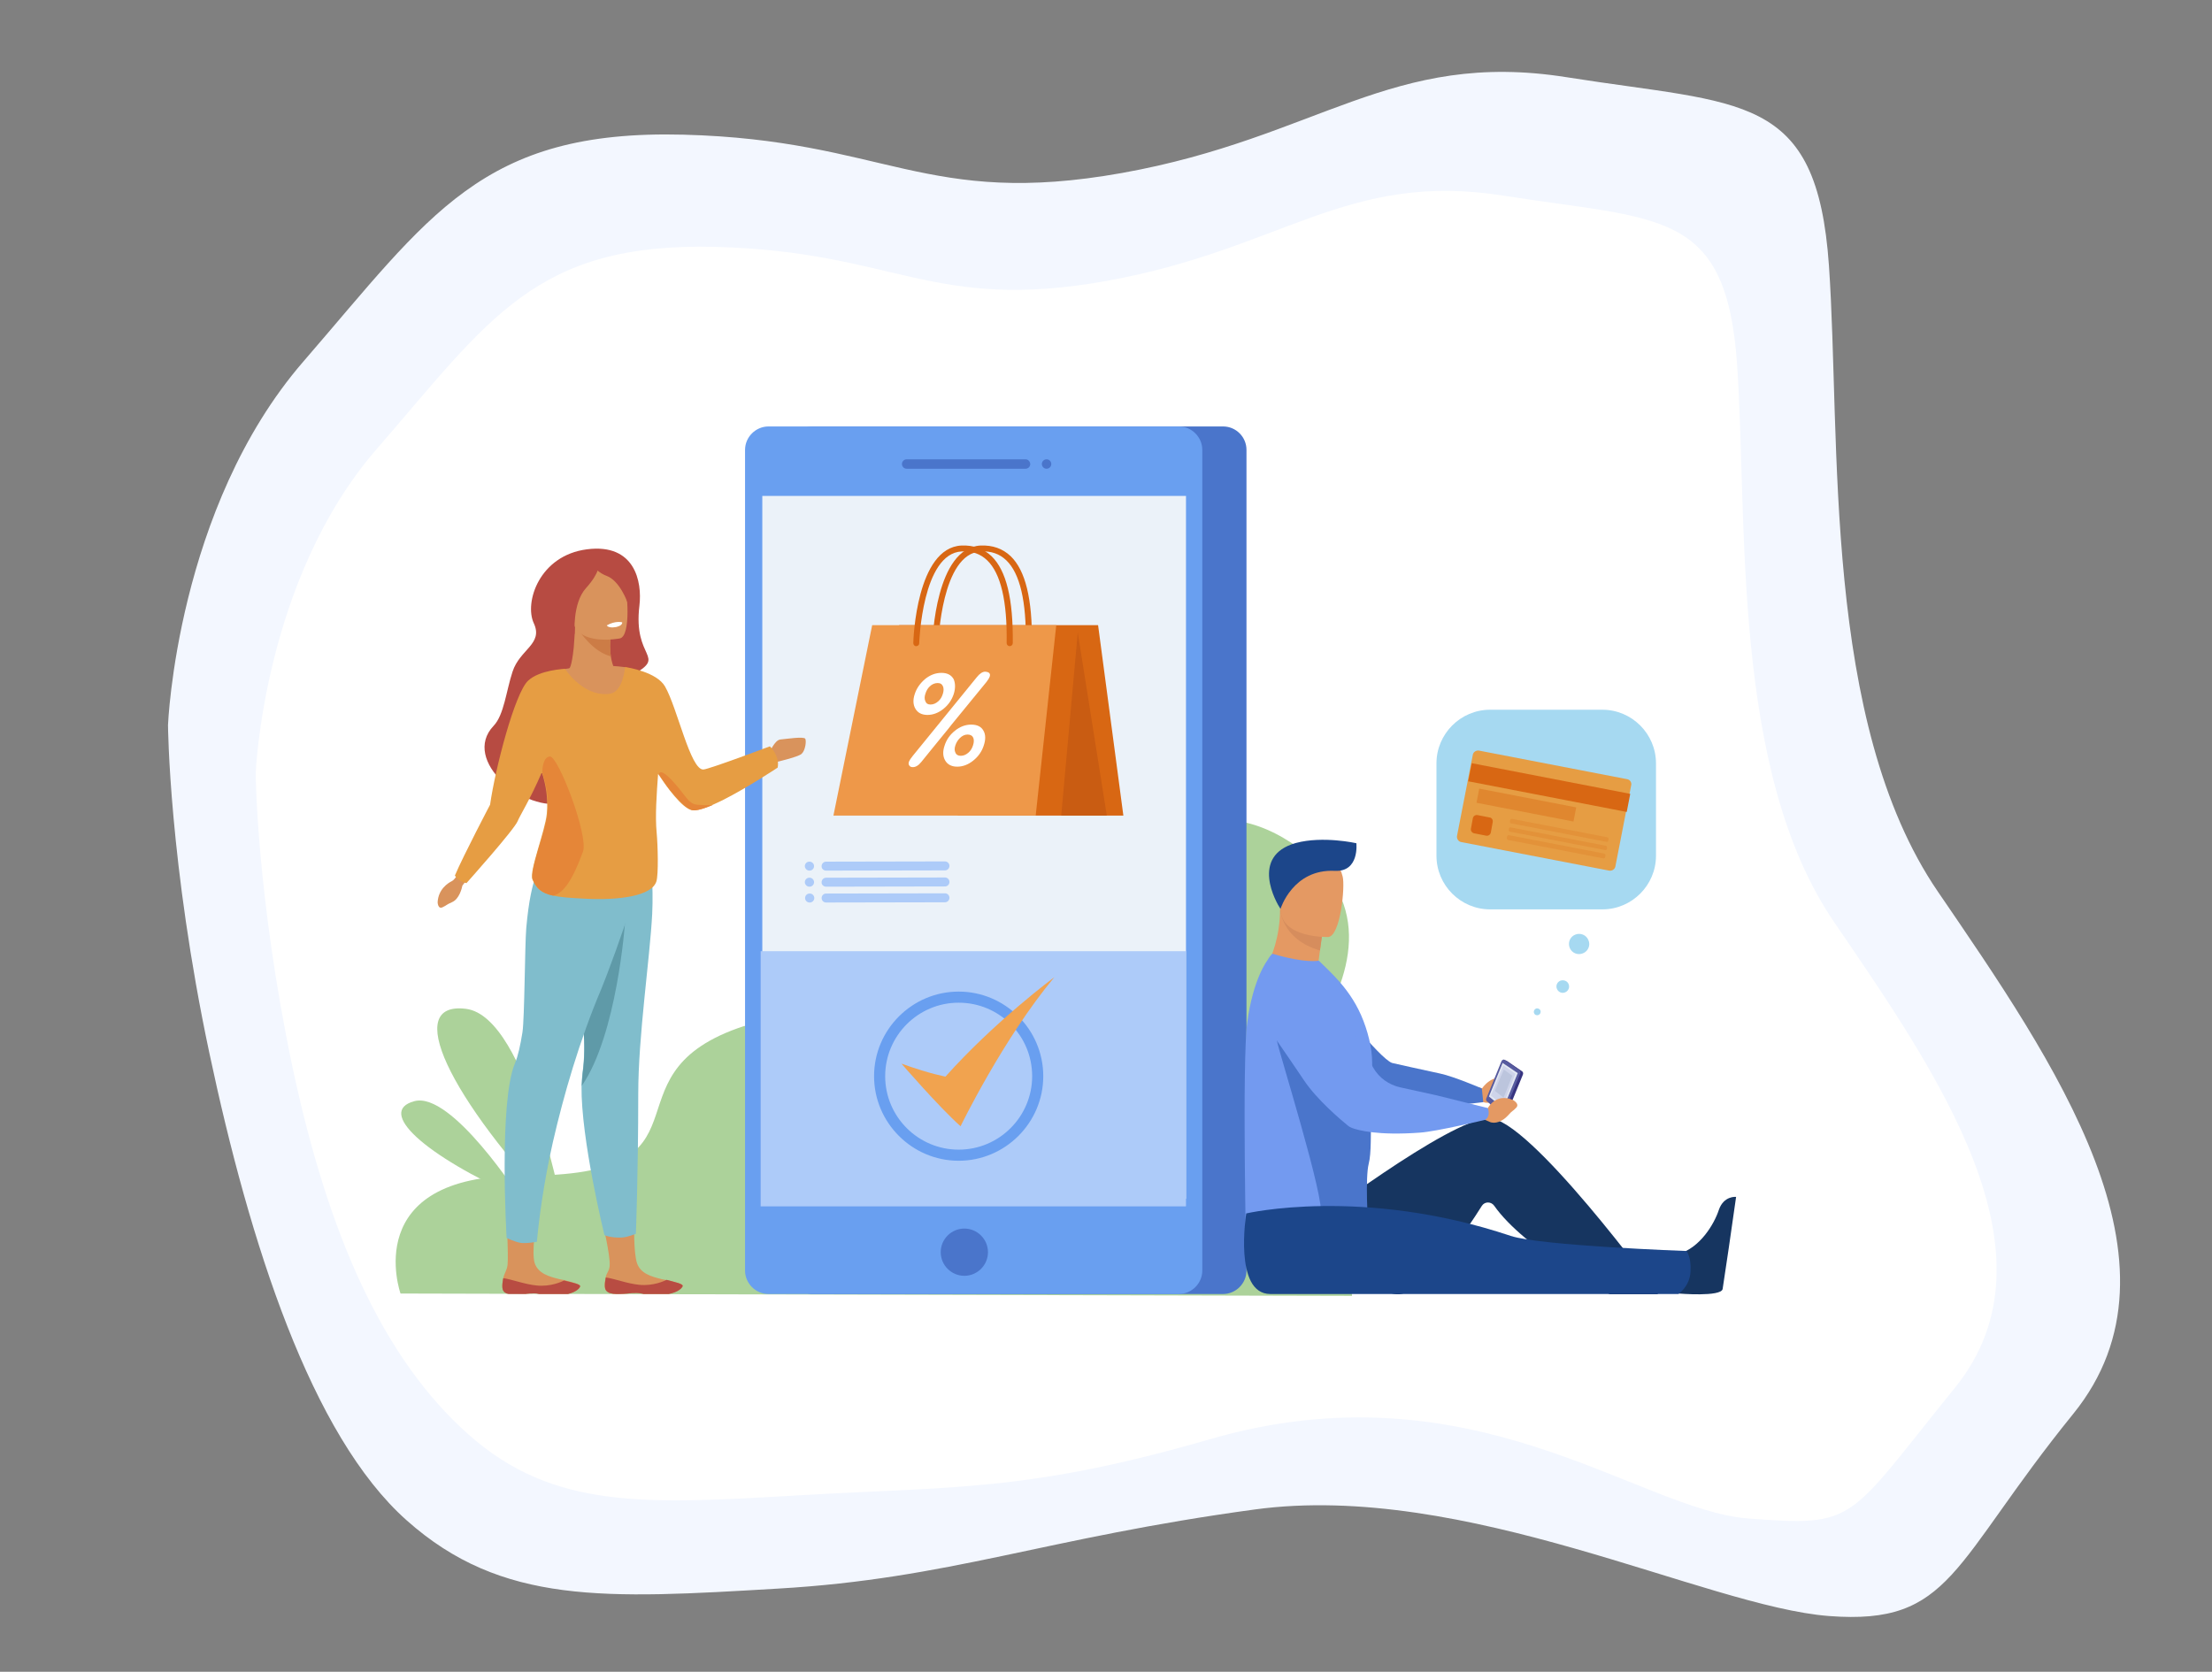 <svg xmlns="http://www.w3.org/2000/svg" xmlns:xlink="http://www.w3.org/1999/xlink" id="&#x421;&#x43B;&#x43E;&#x439;_1" x="0px" y="0px" viewBox="0 0 936.1 707.6" style="enable-background:new 0 0 936.1 707.6;" xml:space="preserve">
<rect x="0" y="0" width="936.1" height="707.6" fill="#808080" stroke="none"/>
<style type="text/css">
	.st0{fill:url(#SVGID_1_);}
	.st1{fill:url(#SVGID_00000065065217025469000400000014793080965612640648_);}
	.st2{fill:url(#SVGID_00000162328210130549789790000010191984936338606775_);}
	.st3{fill:url(#SVGID_00000116958037135044548230000007062486438310858648_);}
	.st4{fill:url(#SVGID_00000144337062513859524410000010924495536184887223_);}
	.st5{fill:#FFFFFF;}
	.st6{fill:url(#SVGID_00000021805473641319359710000008869584448454101920_);}
	.st7{fill:url(#SVGID_00000062159479960516295640000014631364218176480157_);}
	.st8{fill:url(#SVGID_00000107585557341416234640000002439988040679460489_);}
	.st9{fill:url(#SVGID_00000173873188358852784710000013148220189524950406_);}
	.st10{fill-rule:evenodd;clip-rule:evenodd;fill:#F3F7FF;enable-background:new    ;}
	.st11{fill-rule:evenodd;clip-rule:evenodd;fill:#FFFFFF;enable-background:new    ;}
	.st12{fill:url(#SVGID_00000047059885354758412610000006412302711880715661_);}
	.st13{fill:url(#SVGID_00000006709962550869469700000014741415934774137786_);}
	.st14{fill:#6AAFE8;}
	.st15{fill:#1487E3;}
	.st16{fill:#78C2FF;}
	.st17{fill:#FF7E55;}
	.st18{fill:#424773;}
	.st19{fill:#292C47;}
	.st20{fill:#EEA886;}
	.st21{fill:#754836;}
	.st22{fill:#E2D2CA;}
	.st23{fill:#FFCB55;}
	.st24{fill:#A1D4FF;}
	.st25{fill:url(#SVGID_00000129181574307455953120000007476130370571071662_);}
	.st26{fill:url(#SVGID_00000052784689285805142000000004900413256127263163_);}
	.st27{fill:#4D78EB;}
	.st28{fill:#E0E0E0;}
	.st29{fill:#FF8761;}
	.st30{fill:#414773;}
	.st31{fill:#2D314F;}
	.st32{fill:#2B3B57;}
	.st33{fill:#FFC655;}
	.st34{fill:#353A3D;}
	.st35{fill:#D4D8E8;}
	.st36{fill:#E55353;}
	.st37{fill:#6069A8;}
	.st38{fill:#202338;}
	.st39{fill:#464240;}
	.st40{fill:#EB4747;}
	.st41{fill:#325BB3;}
	.st42{fill:#A77860;}
	.st43{fill:#5E5853;}
	.st44{fill:#91887F;}
	.st45{fill:#EDDAD3;}
	.st46{fill:#6E6760;}
	.st47{fill:#807066;}
	.st48{fill:#FFAAA8;}
	.st49{fill:#2B454E;}
	.st50{fill:#1A2E35;}
	.st51{fill:url(#SVGID_00000145749633835453199970000007192068962191973812_);}
	.st52{opacity:0.4;}
	.st53{opacity:0.15;}
	.st54{fill:#375A64;}
	.st55{fill:#C76668;}
	.st56{fill:#FF9090;}
	.st57{fill:#E1E1E1;}
	.st58{fill:url(#SVGID_00000121995987417967147580000002887875960869771441_);}
	.st59{opacity:0.4;fill:url(#SVGID_00000047017589617937955230000018275413958672360118_);}
	.st60{opacity:0.3;fill:url(#SVGID_00000078041835031346810040000008361717590824964020_);}
	.st61{fill:url(#SVGID_00000003816159541625806850000018430323205633140648_);}
	.st62{opacity:0.2;fill:url(#SVGID_00000091715583930488908230000012944833084479536043_);}
	.st63{fill:url(#SVGID_00000049922877823486519900000013762540076512646564_);}
	.st64{fill:url(#SVGID_00000174602863985923535300000005839520392433674649_);}
	.st65{fill:url(#SVGID_00000038408265921219750700000015273137621204928137_);}
	.st66{fill:url(#SVGID_00000054239620585357948470000011447478697344291740_);}
	.st67{fill:url(#SVGID_00000000903958364125791500000002756232545145804436_);}
	.st68{fill:url(#SVGID_00000013192491515201943570000018361733721901503651_);}
	.st69{fill:url(#SVGID_00000126320700423913420290000001528759176719152009_);}
	.st70{fill:#ECECEC;}
	.st71{fill:#F5F5F5;}
	.st72{opacity:0.1;}
	.st73{fill:url(#SVGID_00000045617434933671063490000011579620826234263477_);}
	.st74{opacity:0.7;}
	.st75{fill:url(#SVGID_00000119117063656780082960000011343928972941160121_);}
	.st76{fill:url(#SVGID_00000013171067630400118290000002246786084854730407_);}
	.st77{fill:#FAFAFA;}
	.st78{fill:url(#SVGID_00000012471959527946112820000014054477824581086343_);}
	.st79{fill:url(#SVGID_00000013897526567974387700000009971133287090606250_);}
	.st80{fill:url(#SVGID_00000110428355702119745020000017952857180573794226_);}
	.st81{fill:#F0F0F0;}
	.st82{fill:url(#SVGID_00000122001298689658471460000007209194261408593321_);}
	.st83{opacity:0.2;}
	.st84{fill:url(#SVGID_00000013875917098373652200000007044765989273188536_);}
	.st85{fill:url(#SVGID_00000022556431281867792180000015005768235510794685_);}
	.st86{fill:url(#SVGID_00000160897713030828146330000016864957965285669301_);}
	.st87{fill:url(#SVGID_00000102503168658709490950000006426125161578465675_);}
	.st88{fill:url(#SVGID_00000046315821816742918420000002253811612494197682_);}
	.st89{fill:url(#SVGID_00000057138769217395628230000012567492573453558675_);}
	.st90{fill:url(#SVGID_00000078738080930637967710000015770314271678267063_);}
	.st91{opacity:0.5;fill:#FFFFFF;}
	.st92{fill:url(#SVGID_00000110433675703759729430000016625999596005576081_);}
	.st93{opacity:0.7;fill:#FFFFFF;}
	.st94{fill:url(#SVGID_00000093164800874255313750000008316676768956265107_);}
	.st95{fill:url(#SVGID_00000125565392781795438050000014485818254033823642_);}
	.st96{fill:url(#SVGID_00000066503375022762533940000012654442485352730499_);}
	.st97{fill:url(#SVGID_00000155840455913983240740000013912952580491518650_);}
	.st98{fill:url(#SVGID_00000129886828135259766020000008116516873342183824_);}
	.st99{fill:url(#SVGID_00000139972271452964442580000002034347580362855575_);}
	.st100{fill:url(#SVGID_00000137097926677650414700000004057591585651385766_);}
	.st101{fill:url(#SVGID_00000023268013881519397650000002899168740760556198_);}
	.st102{fill:url(#SVGID_00000020362625017772537360000005606914654236788635_);}
	.st103{fill:url(#SVGID_00000098929361726066877360000001244466448457146528_);}
	.st104{fill:url(#SVGID_00000101063054659248896100000011178493789202994591_);}
	.st105{fill:url(#SVGID_00000084504755772421300540000009867790451015012512_);}
	.st106{fill:url(#SVGID_00000047022826877078029080000013128259286460689577_);}
	.st107{fill:url(#SVGID_00000023978950016590722300000013922573159799574160_);}
	.st108{fill:url(#SVGID_00000163751417745807561070000000495605513842464420_);}
	.st109{fill:url(#SVGID_00000008827935623936002290000013101750143629919166_);}
	.st110{fill:url(#SVGID_00000141441341741693847430000010758327829195432338_);}
	.st111{fill:url(#SVGID_00000093177129716318073910000007302816438705802165_);}
	.st112{fill:url(#SVGID_00000104697571605753515440000005744837126905148549_);}
	.st113{fill:url(#SVGID_00000179643666850375018190000009730726441166308030_);}
	.st114{fill:url(#SVGID_00000099626087982535215870000006669364057226568366_);}
	.st115{fill:url(#SVGID_00000102540647095076973410000010186227557475645117_);}
	.st116{fill:url(#SVGID_00000023987206930646833870000015370677541931403691_);}
	.st117{clip-path:url(#SVGID_00000141456862415670671500000015490478124460205498_);}
	.st118{opacity:0.14;fill:url(#XMLID_00000070821745466792675850000011860283028489829251_);}
	.st119{opacity:0.12;fill:url(#XMLID_00000176764008792305413730000003405948391379462843_);}
	.st120{opacity:0.16;fill:url(#XMLID_00000127738931078936427120000017015589612058185407_);}
	.st121{opacity:0.22;fill:url(#XMLID_00000102527249980503855960000002313138840445321631_);}
	.st122{opacity:0.21;fill:url(#XMLID_00000049927363359829652970000001956741117500372895_);}
	.st123{opacity:5.000000e-02;fill:url(#XMLID_00000075857866730574102020000015370805503954170031_);}
	.st124{opacity:0.22;fill:url(#XMLID_00000003081755052448223120000009404471866801701524_);}
	.st125{opacity:0.3;fill:url(#XMLID_00000023251006752136463940000017690474261046799750_);}
	.st126{opacity:0.17;fill:url(#XMLID_00000064345000417944062450000004477630127906887816_);}
	.st127{opacity:0.1;fill:url(#XMLID_00000183217564727944763720000014287470239713928070_);}
	.st128{opacity:0.28;fill:url(#XMLID_00000085950376138470772230000014389038399577747890_);}
	.st129{opacity:0.15;fill:url(#XMLID_00000010997118686939223160000015738812031078182550_);}
	.st130{opacity:0.27;fill:url(#XMLID_00000062153349838362200190000000781266941374411155_);}
	.st131{opacity:0.24;fill:url(#XMLID_00000018952659641847005720000002819625371879875475_);}
	.st132{opacity:0.34;fill:url(#XMLID_00000086665331651669398670000000749787025082426775_);}
	.st133{opacity:0.33;fill:url(#XMLID_00000083077927805957843370000006202976939251224986_);}
	.st134{opacity:0.33;fill:url(#XMLID_00000166638836185263503660000004846909751518800022_);}
	.st135{opacity:0.33;fill:url(#XMLID_00000181806688277330729360000010185956871663005594_);}
	.st136{opacity:0.14;fill:url(#XMLID_00000039115706347054467690000014186718433594517950_);}
	.st137{opacity:0.32;fill:url(#XMLID_00000124864051460550928370000009377024552589352836_);}
	.st138{opacity:0.12;fill:url(#XMLID_00000157994571328221013440000015742464813463475595_);}
	.st139{opacity:0.2;fill:url(#XMLID_00000045587309333852658970000000409111918843575694_);}
	.st140{opacity:0.33;fill:url(#XMLID_00000178198234565792409530000005724879740198521483_);}
	.st141{opacity:0.28;fill:url(#XMLID_00000143585600223016922370000010416277524128921491_);}
	.st142{opacity:0.14;fill:url(#XMLID_00000090290956829477325800000001566344021757296574_);}
	.st143{fill:#EEBAC2;}
	.st144{fill:#EC8581;}
	.st145{fill:#4A60A0;}
	.st146{fill:#41557F;}
	.st147{fill:#3C4C7F;}
	.st148{fill:#E99B8F;}
	.st149{fill:#EF958E;}
	.st150{fill:#CEE9F9;}
	.st151{fill:#C0D5ED;}
	.st152{fill:#AFDDF5;}
	.st153{fill:#43558D;}
	.st154{fill:#82C7EF;}
	.st155{fill:#00ACEE;}
	.st156{fill:#EDEDED;}
	.st157{fill:#E6665E;}
	.st158{fill:#ADD9F4;}
	.st159{fill:#185B7D;}
	.st160{fill:#DBDCE0;}
	.st161{fill-rule:evenodd;clip-rule:evenodd;fill:#F5C27F;}
	.st162{fill:#F7F6F0;}
	.st163{fill:#979DFE;}
	.st164{fill-rule:evenodd;clip-rule:evenodd;fill:#60C7E6;}
	.st165{fill-rule:evenodd;clip-rule:evenodd;fill:#00ACEE;}
	.st166{fill:#67BDD4;}
	.st167{fill:#758798;}
	.st168{fill:#FFC7C7;}
	.st169{fill:#262626;}
	.st170{fill:#ACCAEA;}
	.st171{fill:#455F63;}
	.st172{fill:#568285;}
	.st173{fill:#D4E9FF;}
	.st174{fill:#2E2E4F;}
	.st175{fill:#303030;}
	.st176{fill:#BFBFBF;}
	.st177{fill:#C3D8F2;}
	.st178{fill:#896AD1;}
	.st179{fill:#7850B3;}
	.st180{fill:#B479D4;}
	.st181{fill:#60C7E6;}
	.st182{opacity:0.29;fill:#232323;}
	.st183{fill:#F5C27F;}
	.st184{fill:#232323;}
	.st185{opacity:0.29;}
	.st186{fill:#AFAFAF;}
	.st187{fill:url(#SVGID_00000017487479844415909160000013714484251813485974_);}
	.st188{fill:#1E2A4F;}
	.st189{fill:#273D75;}
	.st190{fill:#D5DAE6;}
	.st191{fill:#313333;}
	.st192{fill:#272828;}
	.st193{fill:#FFD79E;}
	.st194{fill:url(#SVGID_00000017480767290064325440000016758939037783574676_);}
	.st195{fill:#F9FAFC;}
	.st196{fill:#FF83BB;}
	.st197{fill:#9EC8FF;}
	.st198{clip-path:url(#SVGID_00000016039790646535859840000012816445172717126815_);fill:#A2DFF2;}
	.st199{clip-path:url(#SVGID_00000016039790646535859840000012816445172717126815_);fill:#9CD499;}
	.st200{clip-path:url(#SVGID_00000016039790646535859840000012816445172717126815_);fill:#9EC8FF;}
	.st201{clip-path:url(#SVGID_00000016039790646535859840000012816445172717126815_);fill:#F39892;}
	.st202{clip-path:url(#SVGID_00000016039790646535859840000012816445172717126815_);fill:#E7F3FE;}
	.st203{fill:#2E5B9A;}
	.st204{fill:#232E4F;}
	.st205{fill:#3E6BAB;}
	.st206{fill:#F37168;}
	.st207{fill:#212D51;}
	.st208{fill:#F39892;}
	.st209{fill:#5D9EF5;}
	.st210{fill:#1B243D;}
	.st211{fill:#FFD24F;}
	.st212{fill:#F09959;}
	.st213{fill:#E38540;}
	.st214{fill:#EDC055;}
	.st215{fill:#2A66C6;}
	.st216{fill:#63ACC2;}
	.st217{fill:#0F2D5C;}
	.st218{fill:url(#SVGID_00000022557719122363511550000003182923147535239839_);}
	.st219{fill:#BBD070;}
	.st220{fill:#97A43C;}
	.st221{fill:#48753A;}
	.st222{fill:#DBD8E3;}
	.st223{fill:#323657;}
	.st224{fill:#EEA987;}
	.st225{fill:#E8734D;}
	.st226{fill:#C4C1CC;}
	.st227{fill:#EFAA88;}
	.st228{fill:#16202E;}
	.st229{fill:#FFC955;}
	.st230{clip-path:url(#SVGID_00000174593542939826236920000015192009289197673857_);fill:#96CBFF;}
	.st231{clip-path:url(#SVGID_00000174593542939826236920000015192009289197673857_);fill:#95CAFF;}
	.st232{clip-path:url(#SVGID_00000174593542939826236920000015192009289197673857_);fill:#94C9FF;}
	.st233{clip-path:url(#SVGID_00000174593542939826236920000015192009289197673857_);fill:#93C9FF;}
	.st234{clip-path:url(#SVGID_00000174593542939826236920000015192009289197673857_);fill:#92C8FF;}
	.st235{clip-path:url(#SVGID_00000174593542939826236920000015192009289197673857_);fill:#91C7FF;}
	.st236{clip-path:url(#SVGID_00000174593542939826236920000015192009289197673857_);fill:#90C6FF;}
	.st237{clip-path:url(#SVGID_00000174593542939826236920000015192009289197673857_);fill:#8FC6FF;}
	.st238{clip-path:url(#SVGID_00000174593542939826236920000015192009289197673857_);fill:#8EC5FF;}
	.st239{clip-path:url(#SVGID_00000174593542939826236920000015192009289197673857_);fill:#8DC4FF;}
	.st240{clip-path:url(#SVGID_00000174593542939826236920000015192009289197673857_);fill:#8CC3FF;}
	.st241{clip-path:url(#SVGID_00000174593542939826236920000015192009289197673857_);fill:#8BC2FF;}
	.st242{clip-path:url(#SVGID_00000174593542939826236920000015192009289197673857_);fill:#8AC2FF;}
	.st243{clip-path:url(#SVGID_00000174593542939826236920000015192009289197673857_);fill:#89C1FF;}
	.st244{clip-path:url(#SVGID_00000174593542939826236920000015192009289197673857_);fill:#88C0FF;}
	.st245{clip-path:url(#SVGID_00000174593542939826236920000015192009289197673857_);fill:#87BFFF;}
	.st246{clip-path:url(#SVGID_00000174593542939826236920000015192009289197673857_);fill:#86BFFF;}
	.st247{clip-path:url(#SVGID_00000174593542939826236920000015192009289197673857_);fill:#85BEFF;}
	.st248{clip-path:url(#SVGID_00000174593542939826236920000015192009289197673857_);fill:#84BDFF;}
	.st249{clip-path:url(#SVGID_00000174593542939826236920000015192009289197673857_);fill:#83BCFF;}
	.st250{clip-path:url(#SVGID_00000174593542939826236920000015192009289197673857_);fill:#82BBFF;}
	.st251{clip-path:url(#SVGID_00000174593542939826236920000015192009289197673857_);fill:#81BBFF;}
	.st252{clip-path:url(#SVGID_00000174593542939826236920000015192009289197673857_);fill:#80BAFF;}
	.st253{clip-path:url(#SVGID_00000174593542939826236920000015192009289197673857_);fill:#7FB9FF;}
	.st254{clip-path:url(#SVGID_00000174593542939826236920000015192009289197673857_);fill:#7EB8FF;}
	.st255{clip-path:url(#SVGID_00000174593542939826236920000015192009289197673857_);fill:#7DB7FF;}
	.st256{clip-path:url(#SVGID_00000174593542939826236920000015192009289197673857_);fill:#7CB7FF;}
	.st257{clip-path:url(#SVGID_00000174593542939826236920000015192009289197673857_);fill:#7BB6FF;}
	.st258{clip-path:url(#SVGID_00000174593542939826236920000015192009289197673857_);fill:#7AB5FF;}
	.st259{clip-path:url(#SVGID_00000174593542939826236920000015192009289197673857_);fill:#79B4FF;}
	.st260{clip-path:url(#SVGID_00000174593542939826236920000015192009289197673857_);fill:#78B4FF;}
	.st261{clip-path:url(#SVGID_00000174593542939826236920000015192009289197673857_);fill:#77B3FF;}
	.st262{clip-path:url(#SVGID_00000174593542939826236920000015192009289197673857_);fill:#76B2FF;}
	.st263{clip-path:url(#SVGID_00000174593542939826236920000015192009289197673857_);fill:#74B1FF;}
	.st264{clip-path:url(#SVGID_00000174593542939826236920000015192009289197673857_);fill:#73B0FF;}
	.st265{clip-path:url(#SVGID_00000174593542939826236920000015192009289197673857_);fill:#72B0FF;}
	.st266{clip-path:url(#SVGID_00000174593542939826236920000015192009289197673857_);fill:#71AFFF;}
	.st267{clip-path:url(#SVGID_00000174593542939826236920000015192009289197673857_);fill:#70AEFF;}
	.st268{clip-path:url(#SVGID_00000174593542939826236920000015192009289197673857_);fill:#6FADFF;}
	.st269{clip-path:url(#SVGID_00000174593542939826236920000015192009289197673857_);fill:#6EADFF;}
	.st270{clip-path:url(#SVGID_00000174593542939826236920000015192009289197673857_);fill:#6DACFF;}
	.st271{clip-path:url(#SVGID_00000174593542939826236920000015192009289197673857_);fill:#6CABFF;}
	.st272{clip-path:url(#SVGID_00000174593542939826236920000015192009289197673857_);fill:#6BAAFF;}
	.st273{clip-path:url(#SVGID_00000174593542939826236920000015192009289197673857_);fill:#6AA9FF;}
	.st274{clip-path:url(#SVGID_00000174593542939826236920000015192009289197673857_);fill:#69A9FF;}
	.st275{clip-path:url(#SVGID_00000174593542939826236920000015192009289197673857_);fill:#68A8FF;}
	.st276{clip-path:url(#SVGID_00000174593542939826236920000015192009289197673857_);fill:#67A7FF;}
	.st277{clip-path:url(#SVGID_00000174593542939826236920000015192009289197673857_);fill:#66A6FF;}
	.st278{clip-path:url(#SVGID_00000174593542939826236920000015192009289197673857_);fill:#65A6FF;}
	.st279{clip-path:url(#SVGID_00000174593542939826236920000015192009289197673857_);fill:#64A5FF;}
	.st280{clip-path:url(#SVGID_00000174593542939826236920000015192009289197673857_);fill:#63A4FF;}
	.st281{clip-path:url(#SVGID_00000174593542939826236920000015192009289197673857_);fill:#62A3FF;}
	.st282{clip-path:url(#SVGID_00000174593542939826236920000015192009289197673857_);fill:#61A2FF;}
	.st283{clip-path:url(#SVGID_00000174593542939826236920000015192009289197673857_);fill:#60A2FF;}
	.st284{clip-path:url(#SVGID_00000174593542939826236920000015192009289197673857_);fill:#5FA1FF;}
	.st285{clip-path:url(#SVGID_00000174593542939826236920000015192009289197673857_);fill:#5EA0FF;}
	.st286{clip-path:url(#SVGID_00000174593542939826236920000015192009289197673857_);fill:#5D9FFF;}
	.st287{clip-path:url(#SVGID_00000174593542939826236920000015192009289197673857_);fill:#5C9EFF;}
	.st288{clip-path:url(#SVGID_00000174593542939826236920000015192009289197673857_);fill:#5B9EFF;}
	.st289{clip-path:url(#SVGID_00000174593542939826236920000015192009289197673857_);fill:#5A9DFF;}
	.st290{clip-path:url(#SVGID_00000174593542939826236920000015192009289197673857_);fill:#599CFF;}
	.st291{clip-path:url(#SVGID_00000174593542939826236920000015192009289197673857_);fill:#589BFF;}
	.st292{clip-path:url(#SVGID_00000174593542939826236920000015192009289197673857_);fill:#579BFF;}
	.st293{clip-path:url(#SVGID_00000174593542939826236920000015192009289197673857_);fill:#569AFF;}
	.st294{clip-path:url(#SVGID_00000174593542939826236920000015192009289197673857_);fill:#5599FF;}
	.st295{fill:#CFA345;}
	.st296{fill:#E3F2FF;}
	.st297{fill:#EBEBEB;}
	.st298{fill:#CF8C6C;}
	.st299{fill:#162D40;}
	.st300{fill:#1D3B54;}
	.st301{fill:#D1C0BA;}
	.st302{fill:#FAE6DE;}
	.st303{fill:#54281A;}
	.st304{fill:#DB9C7C;}
	.st305{fill:#366E9C;}
	.st306{fill:#5C544D;}
	.st307{fill:#3C4145;}
	.st308{fill:#FCCCA2;}
	.st309{fill:#63A4FF;}
	.st310{fill:#F25F54;}
	.st311{fill:#C98462;}
	.st312{fill:#DE9D7D;}
	.st313{fill:#ACD29A;}
	.st314{fill:#4A75CB;}
	.st315{fill:#699FF0;}
	.st316{fill:#EBF2F9;}
	.st317{fill:#ADCBF9;}
	.st318{fill:#F1A34F;}
	.st319{fill:#D86713;}
	.st320{fill:#EE9849;}
	.st321{fill:#C95C12;}
	.st322{fill:#D9935C;}
	.st323{fill:#80BDCC;}
	.st324{fill:#5F9AA8;}
	.st325{fill:#B84C42;}
	.st326{fill:#B74B42;}
	.st327{fill:#E69D43;}
	.st328{fill:#E58638;}
	.st329{fill:#CC7C46;}
	.st330{fill:#A6D9F1;}
	.st331{opacity:0.4;fill:#D86713;}
	.st332{opacity:0.2;fill:#D86713;}
	.st333{fill:#163560;}
	.st334{fill:#E49963;}
	.st335{fill:#739AF0;}
	.st336{fill:#373480;}
	.st337{fill:#575B9F;}
	.st338{fill:#E2E7F2;}
	.st339{fill:#CED4EA;}
	.st340{fill:#BCC5DD;}
	.st341{fill:#1C468A;}
	.st342{fill:#D68D5D;}
	.st343{fill:#AED3FF;}
	.st344{fill:#D2E4FF;}
	.st345{fill:#F3F9FF;}
	.st346{fill:#A6C7F9;}
	.st347{fill:#C65447;}
	.st348{fill:#E57970;}
	.st349{fill:#DD7C2C;}
	.st350{fill:#A8D29F;}
	.st351{fill:#82B378;}
	.st352{fill:#DD8936;}
	.st353{fill:#FFB27D;}
	.st354{fill:#FCA56B;}
	.st355{fill:#2B478B;}
	.st356{opacity:0.5;fill-rule:evenodd;clip-rule:evenodd;fill:#00ACEE;enable-background:new    ;}
	.st357{clip-path:url(#SVGID_00000108277793825839637320000001980511367752679583_);}
	.st358{fill:#393D3D;}
	.st359{fill:#F7F7F9;}
	.st360{fill:#E6E6E7;}
	.st361{fill:#9EBAC6;}
	.st362{fill:#00DC29;}
	.st363{fill:#44ACEE;}
	.st364{fill:#A8CCFF;}
	.st365{opacity:0.6;fill:#FFFFFF;}
	.st366{fill:#5C9CF4;}
	.st367{fill:#DAE6FF;}
	.st368{opacity:0.5;fill:#C8DFFD;}
	.st369{opacity:0.5;fill:#7798F8;}
	.st370{opacity:0.3;}
	.st371{fill:#B8D0FC;}
	.st372{fill:#FF912B;}
	.st373{fill:#FC7600;}
	.st374{fill:#4B49F2;}
	.st375{fill:#C23B35;}
	.st376{fill:#1E3865;}
	.st377{fill:#25468F;}
	.st378{fill:#FFEBD8;}
	.st379{fill:#448DE8;}
	.st380{fill:#F9D0B3;}
	.st381{fill:#478BE0;}
	.st382{fill:#9CC3F8;}
	.st383{fill:#F99352;}
	.st384{fill:#FFAE73;}
	.st385{fill:#FDDBBA;}
	.st386{fill:#EB6600;}
	.st387{fill:#0B3563;}
	.st388{fill:#0D458E;}
	.st389{fill:#F1DDCB;}
	.st390{fill:#F9924F;}
	.st391{fill:#F8CAA4;}
	.st392{fill:#D44B40;}
	.st393{fill:#2A3967;}
	.st394{fill:#E5E5FF;}
	.st395{opacity:0.4;fill:#E5E5FF;}
	.st396{fill:#D1D1FF;}
	.st397{fill:#1B1B43;}
	.st398{fill:#9192FF;}
	.st399{fill:#3335CF;}
	.st400{opacity:0.8;fill:#FFFFFF;}
	.st401{opacity:0.3;fill:#9192FF;}
	.st402{opacity:0.6;fill:#1B1B43;}
	.st403{fill:#FE5B52;}
	.st404{fill:#FFBC96;}
	.st405{fill:#FFA121;}
	.st406{fill:#D28572;}
	.st407{fill:#AFD1F9;}
	.st408{fill:#D39D71;}
	.st409{fill:#EAB888;}
	.st410{fill:#2A4E96;}
	.st411{fill:#233862;}
	.st412{fill:#E78B37;}
	.st413{fill:#E8945B;}
	.st414{fill:#35488B;}
	.st415{fill:#2C3A64;}
	.st416{fill:#BDD0FB;}
	.st417{fill:#DCE5FE;}
	.st418{fill:#91B3FA;}
	.st419{opacity:0.87;fill:#FFFFFF;}
	.st420{fill:#7D97F4;}
	.st421{fill:url(#SVGID_00000166675178566571430750000005719490287544976278_);}
	.st422{fill:url(#SVGID_00000176010669705144431060000001830608476625608834_);}
	.st423{fill:url(#SVGID_00000002350104786595615080000015422585987296041349_);}
	.st424{fill:url(#SVGID_00000088134391854468279140000017060658827577641856_);}
	.st425{fill:url(#SVGID_00000131348955315882570930000011532086409989259691_);}
	.st426{fill:url(#SVGID_00000142139822462073806820000004317119839116784061_);}
	.st427{fill:url(#SVGID_00000021817501536186927560000003949376594080586403_);}
	.st428{fill:url(#SVGID_00000034068255101750882380000012887677721012430748_);}
	.st429{fill:url(#SVGID_00000091695623492702161320000012526230437029948812_);}
	.st430{fill:url(#SVGID_00000012462600682487348300000001669232812820173741_);}
	.st431{fill:url(#SVGID_00000126309635829063005580000015033838274431286191_);}
	.st432{fill:url(#SVGID_00000126303050513426634110000010194755705328587418_);}
	.st433{fill:url(#SVGID_00000162351489834792444000000011084984913889797514_);}
	.st434{fill:url(#SVGID_00000067196765786891770760000004388626404805841335_);}
	.st435{fill:url(#SVGID_00000003102528246617493420000004449989535692457103_);}
	.st436{fill:url(#SVGID_00000078726332555871540900000004376960673903265160_);}
	.st437{fill:url(#SVGID_00000142153301108764840150000012637077842628392876_);}
	.st438{fill:url(#SVGID_00000144318988970789410010000004030942775623079298_);}
	.st439{fill:url(#SVGID_00000009573765338911183670000016896494925432465061_);}
	.st440{fill:url(#SVGID_00000013166787085506888690000003681507466038589585_);}
	.st441{fill:url(#SVGID_00000118379131546535820920000005602773257612386724_);}
	.st442{fill:url(#SVGID_00000070114563294911991120000002608159688579461015_);}
	.st443{opacity:0.74;}
	.st444{fill-rule:evenodd;clip-rule:evenodd;fill:#FFFFFF;}
	.st445{opacity:0.81;}
	.st446{opacity:0.8;}
	.st447{opacity:0.82;}
	.st448{fill:url(#SVGID_00000139983614045161169990000004983573179772221318_);}
	.st449{fill:url(#SVGID_00000003078118176754773270000001254293805823893382_);}
	.st450{fill:url(#SVGID_00000038375780657231933090000005584660300541679507_);}
	.st451{fill:url(#SVGID_00000016789014772217472630000012047214973496907448_);}
	.st452{fill:url(#SVGID_00000101819785120270768950000012826543370564650930_);}
	.st453{fill:url(#SVGID_00000079448065441685639810000003785645529763888013_);}
	.st454{fill:url(#SVGID_00000181805906024781443240000003115743090659769745_);}
	.st455{fill:url(#SVGID_00000004546616615431129220000012232348114049868185_);}
	.st456{fill:url(#SVGID_00000160164109338256176960000015561163925801073043_);}
	.st457{fill:url(#SVGID_00000080910286142445512880000002227122454963861678_);}
	.st458{fill:url(#SVGID_00000170976061247104574030000010549206658904374938_);}
	.st459{fill:url(#SVGID_00000153670522621841236250000012774633462648042400_);}
	.st460{fill:url(#SVGID_00000151532347703250065540000006968768599024074170_);}
	.st461{fill:url(#SVGID_00000124152692675361934080000009950739627355196324_);}
	.st462{fill:url(#SVGID_00000051371655614661066800000015644143447092198567_);}
	.st463{fill:url(#SVGID_00000156572857977374236120000001767718981515631787_);}
	.st464{fill:url(#SVGID_00000074419558683411271830000012135406401292823973_);}
	.st465{fill:url(#SVGID_00000165226150065786727800000002514227915157823409_);}
	.st466{fill:url(#SVGID_00000165924151345690760850000007989381931090207422_);}
	.st467{fill:url(#SVGID_00000008107366627264244650000016321956226466785978_);}
	.st468{fill:url(#SVGID_00000106869269734648826180000011820950557984087952_);}
	.st469{fill:url(#SVGID_00000018205781370911768340000014173235146072016056_);}
	.st470{fill:url(#SVGID_00000098191562734933583690000002470879985749045918_);}
	.st471{fill:url(#SVGID_00000137829594650110146760000005207047100213231500_);}
	.st472{fill:url(#SVGID_00000049908943859265577290000010413543464595806892_);}
	.st473{fill:url(#SVGID_00000041259159004307229470000004908246571232975794_);}
	.st474{fill:url(#SVGID_00000053518734143290930470000017153164380979700365_);}
	.st475{fill:url(#SVGID_00000007405887403429824050000012239389340947086738_);}
	.st476{fill:url(#SVGID_00000116949443538411456910000011853135696572300426_);}
	.st477{fill:url(#SVGID_00000154421520881188135570000007679854761478822819_);}
	.st478{fill:url(#SVGID_00000117643977394868947410000003714343854667596709_);}
	.st479{fill:url(#SVGID_00000097470572726936120600000010572540262783015343_);}
	.st480{fill:url(#SVGID_00000139282242386342532020000001362042167171596969_);}
	.st481{fill:url(#SVGID_00000094581536320600738870000015634831852068669116_);}
	.st482{fill:url(#SVGID_00000137823193847207342600000007074404091669778589_);}
	.st483{fill:url(#SVGID_00000041981485863544942610000012744739723783843720_);}
	.st484{fill:url(#SVGID_00000026871147712308838520000001684013631518150805_);}
	.st485{fill:url(#SVGID_00000111169554418240135000000007002006415987815071_);}
	.st486{fill:url(#SVGID_00000157310734253684910010000004396635807894579093_);}
	.st487{fill:url(#SVGID_00000126281523260411571700000005188810999879695757_);}
	.st488{fill:url(#SVGID_00000070085519633200354390000016245788598468201631_);}
	.st489{fill:url(#SVGID_00000146486554147782173370000007412682593441474472_);}
	.st490{fill:url(#SVGID_00000084496708871720674210000016887069227494986925_);}
	.st491{fill:url(#SVGID_00000029029191043920196990000002439410246118488969_);}
	.st492{fill:url(#SVGID_00000105387239077986287970000009027285370629729665_);}
	.st493{fill:url(#SVGID_00000150104069894005055290000004701375934342141826_);}
	.st494{fill:url(#SVGID_00000016052929349826687610000017237638075221965749_);}
	.st495{fill:url(#SVGID_00000090974570643469837160000007761927437722345882_);}
	.st496{fill:url(#SVGID_00000000209001716188574550000010468103487002054842_);}
	.st497{fill:url(#SVGID_00000042737151371157308250000011073409209692281514_);}
	.st498{fill:url(#SVGID_00000002377316671785239400000000922302517804934591_);}
	.st499{fill:url(#SVGID_00000105404316528350930860000008547077377126080923_);}
	.st500{fill:url(#SVGID_00000094593123543556089180000011896656514681887153_);}
	.st501{fill:url(#SVGID_00000122693276146090364380000014536648332906807995_);}
	.st502{fill:url(#SVGID_00000056403409601455194590000009163264028278434701_);}
	.st503{fill:url(#SVGID_00000056391928935264919910000006061542683293980054_);}
	.st504{fill:url(#SVGID_00000062903223559491640740000017795462087297388941_);}
	.st505{fill:url(#SVGID_00000013172961630682722630000012706228838093337472_);}
	.st506{fill:url(#SVGID_00000138539862072807613080000001696273334643942546_);}
	.st507{fill:url(#SVGID_00000137839998003370751250000004142768233615964054_);}
	.st508{fill:url(#SVGID_00000068669135560578174860000009009599700300669617_);}
	.st509{fill:url(#SVGID_00000122718375361956543460000011958821713243932066_);}
	.st510{fill:url(#SVGID_00000150809285308258883420000015754125476536311455_);}
	.st511{fill:url(#SVGID_00000007392976920515423810000011965907281536732813_);}
	.st512{fill:url(#SVGID_00000150804483709473489560000000355334317058116243_);}
	.st513{opacity:0.28;fill:url(#SVGID_00000119798968958809716390000011128827660743474087_);}
	.st514{fill:url(#SVGID_00000156568927553674537650000017775985200384943515_);}
	.st515{fill:url(#SVGID_00000011001477798149456780000017319145434095955364_);}
	.st516{fill:url(#SVGID_00000157286350002594389750000013564689275163891875_);}
	.st517{fill:url(#SVGID_00000143611531214753631680000017395679427815097249_);}
	.st518{fill:url(#SVGID_00000142880946952672143060000009393840088449336505_);}
	.st519{fill:url(#SVGID_00000099646113869522572200000013665660627140414631_);}
	.st520{fill:url(#SVGID_00000120536105651878175480000001291840521898379408_);}
	.st521{fill:url(#SVGID_00000149339669030203565360000010855345310184794810_);}
	.st522{fill:url(#SVGID_00000169559373008070703900000007072994255527759530_);}
	.st523{fill:url(#SVGID_00000148649640354424079020000002139001866992415679_);}
	.st524{opacity:0.7;fill:url(#SVGID_00000091002162593186191150000004481930886986638984_);}
	.st525{opacity:0.7;fill:url(#SVGID_00000168814481658893099140000014026175668360341695_);}
	.st526{opacity:0.7;fill:url(#SVGID_00000167364127105372813000000017177762744287656339_);}
	.st527{opacity:0.7;fill:url(#SVGID_00000003784729908478157700000010170439559279752116_);}
	.st528{opacity:0.64;}
	.st529{fill:url(#SVGID_00000174566228271473254460000017336722113293405868_);}
	.st530{fill:url(#SVGID_00000094591533751019713990000004830507679722181048_);}
	.st531{fill:url(#SVGID_00000062154450128226320420000005743424704477459860_);}
	.st532{fill:url(#SVGID_00000067223115450319938370000000824313002077856427_);}
	.st533{fill:url(#SVGID_00000060738195222769110400000009460074417420533942_);}
	.st534{fill:url(#SVGID_00000034784692353366836760000012305639005960108697_);}
	.st535{fill:url(#SVGID_00000073694932037821391360000011680444457120246694_);}
	.st536{fill:url(#SVGID_00000107590129512192953150000009243092961848523136_);}
	.st537{fill:url(#SVGID_00000044147506527870200510000003217717911306252174_);}
	.st538{fill:url(#SVGID_00000179627562358451229220000014731445047640870043_);}
	.st539{fill:url(#SVGID_00000127741608741052347930000013652291744934058373_);}
	.st540{fill:url(#SVGID_00000147179699545036868280000010143180625795553428_);}
	.st541{fill:url(#SVGID_00000145755457216582586710000002463229829424445827_);}
	.st542{fill:url(#SVGID_00000078740960156215840390000006556359589405325461_);}
	.st543{fill:url(#SVGID_00000054224169052912303490000006627755754462501271_);}
	.st544{fill:url(#SVGID_00000012451235407992132540000002245088457519052931_);}
	.st545{fill:url(#SVGID_00000030483921095904007300000017242265649545544637_);}
	.st546{fill:url(#SVGID_00000097492109392297271950000017784954561993850284_);}
	.st547{fill:url(#SVGID_00000078760853362429751200000010184344434052833671_);}
	.st548{fill:url(#SVGID_00000026142156936011601660000005346819914216922512_);}
	.st549{fill:url(#SVGID_00000005240706176448331710000008498001822008676505_);}
	.st550{fill:url(#SVGID_00000119104663452407492750000000780476161829086343_);}
	.st551{fill:url(#SVGID_00000155113945824251224750000012875866093152598402_);}
	.st552{fill:url(#SVGID_00000176751572809333361150000014649504879350034054_);}
	.st553{fill:url(#SVGID_00000086670211882011375570000007799965439313156773_);}
	.st554{fill:url(#SVGID_00000107578302178292668340000009889327171059018660_);}
	.st555{fill:url(#SVGID_00000052813965421758930650000003572944285616644522_);}
	.st556{fill:url(#SVGID_00000000194756327764575850000013276736943804609969_);}
	.st557{fill:url(#SVGID_00000018236394348857446490000017200642367845980812_);}
	.st558{fill:url(#SVGID_00000120534136782422197280000005568148340890085548_);}
	.st559{fill:url(#SVGID_00000068659815096919667390000006322526532865029552_);}
	.st560{fill:url(#SVGID_00000001638817469172731950000011258169110986994097_);}
	.st561{fill:url(#SVGID_00000170982146061759897250000017227055735864137645_);}
	.st562{fill:url(#SVGID_00000080894142599001744920000015087441105443889554_);}
	.st563{fill:url(#SVGID_00000053514752488812726540000000209845392508471170_);}
	.st564{fill:url(#SVGID_00000070085624345470514720000009751121004600449440_);}
	.st565{fill:url(#SVGID_00000133514074939688372590000008403718941059195553_);}
	.st566{fill:url(#SVGID_00000105426253819902835500000014356772769995695787_);}
	.st567{fill:url(#SVGID_00000132767218249704638360000005005062629429303692_);}
	.st568{fill:url(#SVGID_00000011025259469481689650000004379667166636163231_);}
	.st569{fill:url(#SVGID_00000129912241969206598580000009831242761935934342_);}
	.st570{fill:url(#SVGID_00000099633085879197880710000016976394795257377450_);}
	.st571{fill:url(#SVGID_00000163778897649327540610000009854652222460620435_);}
	.st572{fill:url(#SVGID_00000163051801852825236630000013611560535043488410_);}
	.st573{fill:url(#SVGID_00000072266307307369078160000003928582419668336298_);}
	.st574{fill:url(#SVGID_00000014603421555852565200000013376127374282855855_);}
	.st575{fill:url(#SVGID_00000128452585959084086950000004422475388842978483_);}
	.st576{fill:url(#SVGID_00000160910918666843190040000017492386502361723779_);}
	.st577{fill:url(#SVGID_00000092422893528258287650000017954936107654077110_);}
	.st578{fill:url(#SVGID_00000042014134773918311660000004181277457664924344_);}
	.st579{fill:url(#SVGID_00000112628911549781128290000005578273842970703756_);}
	.st580{fill:url(#SVGID_00000171693355829650852210000011629143207547534209_);}
	.st581{fill:url(#SVGID_00000152970468056936524030000013443393264265879691_);}
	.st582{fill:url(#SVGID_00000150068765973218454490000016809514740554995647_);}
	.st583{fill:url(#SVGID_00000113333575094598286190000010415715121190362030_);}
	.st584{fill:url(#SVGID_00000167383911062592294870000012899290956074631611_);}
	.st585{fill:url(#SVGID_00000003818726823006280300000006296764476979975584_);}
	.st586{fill:url(#SVGID_00000170983321992105932170000014197556352753071008_);}
	.st587{fill:url(#SVGID_00000146469140199702951420000003228393547320635304_);}
	.st588{fill:url(#SVGID_00000113318400364805836790000009077384029148839066_);}
	.st589{fill:url(#SVGID_00000020373020721719901080000003923674673186336142_);}
	.st590{fill:url(#SVGID_00000183238828735635241840000013806529006067871367_);}
	.st591{fill:url(#SVGID_00000120528480303514200120000004239178062245440952_);}
	.st592{fill:url(#SVGID_00000077285538912906870360000001818948028358524302_);}
	.st593{fill:url(#SVGID_00000101820754234259450700000005338014494537970615_);}
	.st594{fill:url(#SVGID_00000023251911385493113070000014722564120995577511_);}
	.st595{fill:url(#SVGID_00000124850134317249312990000018216142980848178051_);}
	.st596{fill:url(#SVGID_00000092426531289381576680000009136609963465995948_);}
	.st597{fill:url(#SVGID_00000075125643465334007510000002897300253073619892_);}
	.st598{fill:url(#SVGID_00000164480132695580249610000003907809559004179864_);}
	.st599{fill:url(#SVGID_00000104707393749392867600000002313264990757628860_);}
	.st600{fill:url(#SVGID_00000173122434294616213280000010778652621953196164_);}
	.st601{fill:url(#SVGID_00000043443585196981734780000018380579899066889094_);}
	.st602{fill:url(#SVGID_00000054246773578105500800000004797763091060841646_);}
	.st603{opacity:0.7;fill:url(#SVGID_00000134932853794440169270000015706000209978495366_);}
	.st604{opacity:0.7;fill:url(#SVGID_00000173128739849969276890000013381637732339780782_);}
	.st605{opacity:0.7;fill:url(#SVGID_00000172433746199496750360000006372067728076555664_);}
	.st606{opacity:0.7;fill:url(#SVGID_00000072259951008840290310000013373736910081159832_);}
	.st607{fill:url(#SVGID_00000066487323590402202160000016547632966881321636_);}
	.st608{fill:url(#SVGID_00000062165353339917028200000014545085882216900275_);}
	.st609{fill:url(#SVGID_00000022551152782827994510000000042115007851193984_);}
	.st610{fill:url(#SVGID_00000102536750424227303590000003912276373894839999_);}
	.st611{fill:url(#SVGID_00000079458506314153990120000015430037425708307893_);}
	.st612{fill:url(#SVGID_00000075122040859432471690000011335961787559155887_);}
	.st613{fill:url(#SVGID_00000156572318688893019310000011491919592470602651_);}
	.st614{fill:url(#SVGID_00000000938620440619765110000008801750240168306092_);}
	.st615{fill:url(#SVGID_00000067923772242286071300000010720331323519883708_);}
	.st616{fill:url(#SVGID_00000013903904965526925820000016106197214514580116_);}
	.st617{fill:#CFE0F0;}
	.st618{fill:#4C73DC;}
	.st619{fill:#09089F;}
	.st620{fill:#3E89CC;}
	.st621{fill:#C3ECFE;}
	.st622{fill:none;stroke:#0964AF;stroke-width:3.7;stroke-linecap:round;stroke-linejoin:round;stroke-miterlimit:10;}
	.st623{fill:none;stroke:#2396B5;stroke-width:1.371;stroke-miterlimit:10;}
	.st624{fill:none;stroke:#7C7C7B;stroke-width:4.112;stroke-linecap:round;stroke-linejoin:round;stroke-miterlimit:10;}
	.st625{fill:#060670;}
	.st626{fill:#44ACEE;stroke:#FFFFFF;stroke-width:0.25;stroke-miterlimit:10;}
	.st627{fill:#44ACEE;stroke:#FFFFFF;stroke-miterlimit:10;}
	.st628{opacity:0.35;}
	.st629{fill:none;stroke:#C3ECFE;stroke-width:1.393;stroke-miterlimit:10;}
	.st630{fill:#599FD2;}
	.st631{fill:#88D2FF;}
	.st632{fill:#9BDFFF;}
	.st633{fill:#C0EDFF;}
	.st634{fill:#FE7D90;}
	.st635{opacity:0.5;}
	.st636{fill:none;stroke:#CCF3FF;stroke-width:1.393;stroke-miterlimit:10;}
	.st637{fill:#CCF3FF;}
	.st638{opacity:0.4;fill:#A1D7E5;}
	.st639{fill:#E8505B;}
	.st640{opacity:0.45;}
	.st641{fill:#B03D44;}
	.st642{opacity:0.45;fill:#B03D44;}
	.st643{fill:none;stroke:#0964AF;stroke-width:3.122;stroke-linecap:round;stroke-linejoin:round;stroke-miterlimit:10;}
	.st644{fill:none;stroke:#2396B5;stroke-width:1.157;stroke-miterlimit:10;}
	.st645{fill:none;stroke:#FFA829;stroke-width:3.47;stroke-linecap:round;stroke-linejoin:round;stroke-miterlimit:10;}
	.st646{fill:#FFB392;}
	.st647{fill:#57C6F2;}
	.st648{fill:#E5F8FF;}
	.st649{fill:none;stroke:#A1D2F0;stroke-width:0.574;stroke-linecap:round;stroke-linejoin:round;stroke-miterlimit:10;}
	.st650{fill:#F2A181;}
	.st651{fill:#FFBE9D;}
	.st652{fill:#1B227A;}
	.st653{fill:#170D54;}
</style>
<path class="st10" d="M71.1,306.9c0,0,3.6-91.9,57.3-153.9s75.4-98.2,160.8-96s102.5,31.1,185.7,16.2  C558,58.3,588.8,20.9,663.1,32.7c74.3,11.8,105.8,6.1,110.9,79.8c5.1,73.7-3,193,46.1,264.9c49.1,71.9,108.8,157.5,57.3,221  S826.1,688,774,684c-52.1-4-154-57.2-243-45.1c-89.1,12.1-129,29.3-201.9,33.5c-72.8,4.3-116.7,7-157-28.9  c-40.4-35.9-66.4-117.2-83.5-197.8C71.5,365.1,71.1,306.9,71.1,306.9z"></path>
<path class="st11" d="M108.2,327.4c0,0,3.2-82,51.1-137.2s67.2-87.6,143.4-85.7s91.5,27.7,165.6,14.4  c74.2-13.3,101.6-46.6,167.9-36.1c66.3,10.5,94.3,5.4,98.9,71.2c4.6,65.8-2.7,172.2,41.1,236.3c43.8,64.2,97,140.5,51.1,197.1  c-45.9,56.6-41.1,58.9-87.6,55.3S623,576.9,511.9,609.2c-77,22.3-108.6,19.9-173.6,23.7c-65,3.8-104.1,6.2-140.1-25.8  s-59.2-83.9-74.5-155.8C108.6,379.3,108.2,327.4,108.2,327.4z"></path>
<g>
	<path class="st313" d="M169.5,547.5c0,0-17.9-50.2,51.8-49.9c84.9,0.3,32.6-41.5,90.9-62.4c48.7-17.4,99.7,29.8,99.7,29.8   s56.7-154,131.3-110.3c74.6,43.8-25.2,126.8-25.2,126.8s50.3,31.3,54.2,67L169.5,547.5z"></path>
	<path class="st313" d="M504.5,536.1c0,0,53-1.4,49-17.2C549.4,503.1,504.5,536.1,504.5,536.1z"></path>
	<path class="st313" d="M511.9,526.5c0,0,33.4-17.3,25.9-26.1C530.3,491.5,511.9,526.5,511.9,526.5z"></path>
	<path class="st313" d="M238.9,516.3c0,0-15.3-86-41.7-89.3C170.8,423.7,188.6,463.3,238.9,516.3z"></path>
	<path class="st313" d="M220.2,507.1c0,0-29.1-45.4-44.9-41C159.4,470.4,179,488.8,220.2,507.1z"></path>
</g>
<g>
	<path class="st314" d="M517.6,180.5H343.9c-5.4,0-9.9,4.5-9.9,9.9v347.4c0,5.4,4.5,9.9,9.9,9.9h173.7c5.4,0,9.9-4.5,9.9-9.9V190.4   C527.5,185,523.1,180.5,517.6,180.5z"></path>
	<path class="st315" d="M498.9,180.5H325.2c-5.4,0-9.9,4.5-9.9,9.9v347.4c0,5.4,4.5,9.9,9.9,9.9h173.7c5.4,0,9.9-4.5,9.9-9.9V190.4   C508.8,185,504.3,180.5,498.9,180.5z"></path>
	<rect x="322.6" y="209.9" class="st316" width="179.3" height="297.5"></rect>
	<g>
		<path class="st314" d="M434,194.4h-50.3c-1.1,0-2,0.9-2,2c0,1.1,0.9,2,2,2H434c1.1,0,2-0.9,2-2C435.9,195.3,435.1,194.4,434,194.4    z"></path>
		<path class="st314" d="M442.9,194.4L442.9,194.4c-1.1,0-2,0.9-2,2c0,1.1,0.9,2,2,2l0,0c1.1,0,2-0.9,2-2    C444.9,195.3,444,194.4,442.9,194.4z"></path>
	</g>
	<path class="st314" d="M408.1,520c-5.5,0-10,4.5-10,10c0,5.5,4.5,10,10,10c5.5,0,10-4.5,10-10C418.1,524.5,413.6,520,408.1,520z"></path>
</g>
<rect x="321.9" y="402.6" class="st317" width="180" height="108"></rect>
<g>
	<g>
		<path class="st315" d="M405.7,491.3c-19.7,0-35.8-16.1-35.8-35.8c0-19.7,16.1-35.8,35.8-35.8c19.7,0,35.8,16.1,35.8,35.8    C441.5,475.2,425.4,491.3,405.7,491.3z M405.7,424.4c-17.2,0-31.1,14-31.1,31.1c0,17.2,14,31.1,31.1,31.1    c17.2,0,31.1-14,31.1-31.1C436.8,438.3,422.9,424.4,405.7,424.4z"></path>
	</g>
	<path class="st318" d="M381.5,450.2c0,0,15.7,18.2,25,26.5c0,0,18-37.1,39.7-63.1c0,0-25.1,18.6-46.1,42.1   C400.1,455.6,394.3,454.8,381.5,450.2z"></path>
</g>
<g>
	<polygon class="st319" points="380.5,264.6 464.7,264.6 475.4,345.2 405.4,345.2  "></polygon>
	<g>
		<g>
			<path class="st319" d="M435.4,273.5C435.4,273.5,435.4,273.5,435.4,273.5c-0.7,0-1.3-0.6-1.3-1.3c0.3-17.7-2.5-29.5-8.2-35     c-2.9-2.8-6.4-4-10.8-3.8c-16.7,0.8-18,38.5-18,38.9c0,0.7-0.6,1.2-1.3,1.2c-0.7,0-1.2-0.6-1.2-1.3c0-1.6,1.4-40.4,20.4-41.3     c5.1-0.2,9.3,1.3,12.7,4.5c6.3,6.1,9.2,18.2,9,36.8C436.7,272.9,436.1,273.5,435.4,273.5z"></path>
		</g>
		<polygon class="st320" points="447,264.6 369.1,264.6 352.7,345.2 438.3,345.2   "></polygon>
		<g>
			<path class="st5" d="M403.6,293.8c-0.8,2.4-2.2,4.5-4.3,6.2c-2.1,1.7-4.4,2.6-6.8,2.6c-2.4,0-4.1-0.9-5.1-2.6     c-1-1.7-1.1-3.8-0.3-6.2c0.8-2.5,2.3-4.6,4.4-6.4c2.1-1.7,4.4-2.6,6.9-2.6c2.5,0,4.2,0.9,5.2,2.7     C404.3,289.2,404.4,291.3,403.6,293.8z M393.8,298.2c1.2,0,2.3-0.5,3.3-1.4c0.9-0.8,1.5-1.8,1.9-3.1c0.4-1.2,0.4-2.3,0.1-3.1     c-0.4-1-1.1-1.5-2.3-1.5c-1.2,0-2.4,0.5-3.3,1.4c-0.9,0.8-1.5,1.9-1.9,3.2c-0.4,1.2-0.4,2.2,0,3.1     C392,297.8,392.7,298.2,393.8,298.2z M418.8,286.5c-0.2,0.5-0.6,1.2-1.3,2.1l-14.8,18.1c-0.8,1-2,2.6-3.7,4.6     c-2,2.5-5.1,6.2-9.1,11.2c-1.2,1.5-2.4,2.2-3.6,2.2c-0.7,0-1.2-0.2-1.5-0.7c-0.3-0.4-0.4-1-0.1-1.7c0.2-0.5,0.7-1.3,1.6-2.4     l27.1-33.3c1.2-1.5,2.4-2.3,3.5-2.3C418.6,284.4,419.3,285.1,418.8,286.5z M416.3,315.6c-0.8,2.5-2.3,4.6-4.4,6.3     c-2.1,1.7-4.4,2.6-6.8,2.6c-2.4,0-4.1-0.9-5.1-2.6c-1-1.7-1.1-3.8-0.3-6.2c0.8-2.6,2.3-4.7,4.4-6.4c2.1-1.7,4.4-2.6,6.9-2.6     c2.6,0,4.3,0.9,5.2,2.6C417.1,310.8,417.2,313,416.3,315.6z M411.8,315.4c0.4-1.2,0.4-2.3,0.1-3.1c-0.4-0.9-1.2-1.4-2.4-1.4     c-1.2,0-2.3,0.5-3.3,1.5c-0.9,0.9-1.5,1.9-1.9,3.1c-0.4,1.2-0.4,2.2,0,3c0.4,1,1.2,1.4,2.3,1.4c1.2,0,2.3-0.5,3.3-1.4     C410.8,317.7,411.4,316.7,411.8,315.4z"></path>
		</g>
		<g>
			<path class="st319" d="M427.3,273.5C427.3,273.5,427.3,273.5,427.3,273.5c-0.7,0-1.3-0.6-1.3-1.3c0.3-17.7-2.5-29.5-8.2-35     c-2.9-2.8-6.4-4-10.8-3.8c-16.7,0.8-18,38.5-18,38.9c0,0.7-0.6,1.2-1.3,1.2c-0.7,0-1.2-0.6-1.2-1.3c0-1.6,1.4-40.4,20.4-41.3     c5.1-0.2,9.3,1.3,12.7,4.5c6.3,6.1,9.2,18.2,9,36.8C428.6,272.9,428,273.5,427.3,273.5z"></path>
		</g>
	</g>
	<polygon class="st321" points="456.1,267.7 449.1,345.2 468.4,345.2  "></polygon>
</g>
<g>
	<path class="st317" d="M349.6,368.5l50.3-0.1c1.1,0,1.9-0.9,1.9-1.9c0-1.1-0.9-1.9-1.9-1.9l-50.3,0.1c-1.1,0-1.9,0.9-1.9,1.9l0,0   C347.6,367.6,348.5,368.5,349.6,368.5z"></path>
	<path class="st317" d="M342.5,368.5l0.1,0c1.1,0,1.9-0.9,1.9-1.9c0-1.1-0.9-1.9-1.9-1.9l-0.1,0c-1.1,0-1.9,0.9-1.9,1.9   C340.6,367.6,341.5,368.5,342.5,368.5z"></path>
	<path class="st317" d="M349.6,375.3l50.3-0.1c1.1,0,1.9-0.9,1.9-1.9c0-1.1-0.9-1.9-1.9-1.9l-50.3,0.1c-1.1,0-1.9,0.9-1.9,1.9l0,0   C347.6,374.4,348.5,375.3,349.6,375.3z"></path>
	<path class="st317" d="M342.5,375.3l0.1,0c1.1,0,1.9-0.9,1.9-1.9c0-1.1-0.9-1.9-1.9-1.9l-0.1,0c-1.1,0-1.9,0.9-1.9,1.9   C340.6,374.4,341.5,375.3,342.5,375.3z"></path>
	<path class="st317" d="M399.9,378.1l-50.3,0.1c-1.1,0-1.9,0.9-1.9,1.9c0,1.1,0.9,1.9,1.9,1.9l50.3-0.1c1.1,0,1.9-0.9,1.9-1.9   C401.8,379,401,378.1,399.9,378.1z"></path>
	<path class="st317" d="M342.7,378.2l-0.1,0c-1.1,0-1.9,0.9-1.9,1.9l0,0c0,1.1,0.9,1.9,1.9,1.9l0.1,0c1.1,0,1.9-0.9,1.9-1.9   C344.6,379.1,343.8,378.2,342.7,378.2z"></path>
</g>
<g>
	<path class="st322" d="M195.6,367.3l-2.1,3.3c-1.1,1.2-1.4,1.9-2.2,2.3c-2,1-5.8,3.6-6.1,9c0,0,0.1,3.1,2.1,2.1   c2.1-1,1.2-0.9,4.1-2.2c2.9-1.3,4-5.6,4.3-7l2.4-3.1L195.6,367.3z"></path>
	<g>
		<path class="st322" d="M325.6,318.6c0,0,2.2-5.3,4.6-5.6c2.4-0.2,10-1.4,10.6-0.3c0.5,1.1,0,5-1.6,6.4c-1.6,1.4-11.8,3.7-11.8,3.7    L325.6,318.6z"></path>
		<path class="st322" d="M288.9,544.3c-0.3,0.8-1.8,2.5-5.9,3.3h-10.6c-1.4-0.3-2.2-0.5-4.1-0.4c-0.1,0-0.1,0-0.2,0    c-0.1,0-0.2,0-0.3,0c-0.4,0-0.8,0.1-1.2,0.1c-0.6,0.1-1.2,0.2-1.8,0.2c-0.3,0-0.5,0.1-0.8,0.1h-4.4c-0.2,0-0.3,0-0.5-0.1    c-0.5-0.1-1-0.2-1.4-0.4c0,0,0,0,0,0c-1.1-0.5-1.7-1.2-1.8-2.4c-0.1-1.2,0.1-2.4,0.3-3.6c0-0.1,0.1-0.3,0.1-0.4    c0.4-2,1.5-2.6,1.7-4.9c0.4-4.3-3.2-19.2-3.2-19.2h13.6c0,0-0.4,13.5,1.2,18.1c1.5,4.3,5.9,5.6,10.4,6.7c0.5,0.1,1,0.2,1.5,0.3    c0.2,0,0.4,0.1,0.5,0.1C285.8,542.7,289.2,543.4,288.9,544.3z"></path>
		<g>
			<path class="st323" d="M240.1,398.6c1.1,6.4,2.8,13.1,4.2,20c2.3,11.1,4,22.9,2.2,35.6c-0.2,1.6-0.3,3.4-0.4,5.4     c-0.3,22.5,9.7,63.2,9.7,63.2s2.7,1.2,7.3,1c2.4-0.1,6-1.6,6-1.6s1-25.3,1-59.2c0-24.6,4.9-57,5.9-76.1     c0.6-11.5-0.7-26.9-0.7-26.9s-20-16.1-27.2-7.9C241,360.2,235.9,374.5,240.1,398.6z"></path>
		</g>
		<path class="st324" d="M246.6,454.2c-0.2,1.6-0.3,3.4-0.4,5.4c15-21.7,18.3-69.1,18.3-69.1l-16.5,8c0,0-1.8,8.9-3.7,20.1    C246.6,429.7,248.3,441.5,246.6,454.2z"></path>
		<path class="st322" d="M245.5,544.5c-0.2,0.8-1.6,2.3-5.1,3.1h-12.3c-0.9-0.2-1.7-0.3-3.2-0.2c-0.1,0-0.1,0-0.2,0    c-0.1,0-0.2,0-0.3,0c-0.4,0-0.8,0.1-1.2,0.1c-0.1,0-8.6-0.1-8.8-0.2c0,0,0,0,0,0c-1.1-0.5-1.7-1.2-1.8-2.4    c-0.1-1.2,0.1-2.4,0.3-3.6c0-0.1,0.1-0.3,0.1-0.4c0.4-2,1.6-3.3,1.8-5.6c0.4-4.3-0.4-19.5-0.4-19.5l12.6,1c0,0-2.2,13.3-0.7,17.9    c1.5,4.3,5.9,5.6,10.4,6.7c0.5,0.1,1,0.2,1.5,0.3c0.2,0,0.4,0.1,0.5,0.1C242.5,542.8,245.8,543.6,245.5,544.5z"></path>
		<path class="st323" d="M214.4,524c0,0,3.2,1.5,5.6,2c2.3,0.5,7.2-0.4,7.2-0.4c0.9-9.8,2.9-25.1,6.8-42.3    c4.5-19.6,11.2-42.9,20.5-64.8c2-4.7,10.2-26.9,11.6-32.5c4.2-16.9,0-15.1,0-15.1l-36.8-4.3c0,0-4.5,2.3-6.6,26.3    c-0.6,7.2-0.7,38.1-1.6,44c-0.9,5.6-1.9,10.2-3.2,13.2C211,466.5,214.4,524,214.4,524z"></path>
		<path class="st325" d="M245.5,544.5c-0.2,0.8-1.6,2.3-5.1,3.2h-12.3c-0.9-0.2-1.7-0.3-3.2-0.2c-0.1,0-0.1,0-0.2,0    c-0.1,0-0.2,0-0.3,0c-0.4,0-0.8,0.1-1.2,0.1c-0.2,0-0.4,0-0.6,0.1h-7.4c-0.3-0.1-0.5-0.1-0.8-0.2c0,0,0,0,0,0    c-1.1-0.5-1.7-1.2-1.8-2.5c-0.1-1.2,0.1-2.4,0.3-3.6c0-0.1,0.1-0.3,0.1-0.4c3.7,0.5,9,2.6,14.1,3.1c5.9,0.6,10.6-1.6,11.6-2.1    C242.5,542.9,245.8,543.6,245.5,544.5z"></path>
		<path class="st325" d="M288.9,544.4c-0.3,0.8-1.8,2.5-5.9,3.3h-10.6c-1.4-0.3-2.2-0.5-4.1-0.4c-0.1,0-0.1,0-0.2,0    c-0.1,0-0.2,0-0.3,0c-0.4,0-0.8,0.1-1.2,0.1c-0.8,0.1-1.6,0.2-2.3,0.2c-1.7,0.1-3.3,0.2-4.7,0c-0.7-0.1-1.3-0.2-1.8-0.4    c0,0,0,0,0,0c-1.1-0.5-1.7-1.2-1.8-2.5c-0.1-1.2,0.1-2.4,0.3-3.6c0-0.1,0.1-0.3,0.1-0.4c3.7,0.5,9,2.6,14.1,3.1    c5.9,0.6,10.6-1.6,11.6-2.1C285.8,542.7,289.2,543.4,288.9,544.4z"></path>
		<path class="st326" d="M270.6,256.3c1.2-10.1-1.9-26.4-22.2-23.8c-20.2,2.6-26.6,22.5-22.5,31.3c4.1,8.8-5.9,11-9,20.5    c-2.7,8.2-3.6,18.3-8,22.9c-14,14.7,13.4,37.2,30,32.5c30.2-8.7,34-10,33-33.7c-0.5-12.1-10-16.8-4-20.4    C282.4,277.2,267.8,279.3,270.6,256.3z"></path>
		<path class="st322" d="M240.9,282.9l5.6,14.4l12,0.6l6-9c-3.8-2.9-5.4-7.2-6-11.1c-0.5-3.1-0.3-5.9-0.2-7.4    c0.1-0.8,0.2-1.2,0.2-1.2l-15-4.6l-0.1,0c-0.2,4-0.4,7.1-0.6,9.5C241.9,282.7,240.9,282.9,240.9,282.9z"></path>
		<path class="st322" d="M264.6,282.4c-0.8,0-13.9-2.7-36.1,3c0,0,12.2,55.7,8,66.2c-4.1,10.5-5.7,19.8-5.7,19.8l44.8,0.6    c0,0-0.6-36,1.4-48.8C279.1,310.4,264.6,282.4,264.6,282.4z"></path>
		<path class="st327" d="M325.8,315.9c0,0-25.5,9.6-28.1,9.8c-5.5,0.4-11.1-26.3-16.3-35.2c-3.5-6-15.3-7.9-16.8-8.2    c0,0-0.1,0-0.1,0c0,0,0,0,0,0c0,0,0,0,0,0l0,0.1c-0.1,1.2-1.1,10.3-6.2,11.2c-9.4,1.6-17-7.1-19.2-10.5l0,0c0,0,0,0,0,0    c0,0-10.7,0.4-15.6,5c-5.6,5.2-13.9,37-16.1,52.5c0,0-11.3,21.5-14.9,30c0,0,0.7,1.2,2,2c1.3,0.9,2.9,1.2,2.9,1.2    s20.3-22.7,21.7-26.3c0.6-1.7,5.5-9.6,10.2-20.6c1.7,5.3,2.7,10.8,2.1,17.5c-0.7,7.4-7.5,24.2-6.1,27.8c1.6,3.8,3.7,5.7,8.5,6.8    c3.3,0.8,7.8,1.1,14.1,1.4c13.5,0.7,28-1,29.9-7.4c0.9-3.1,0.6-15,0.1-20.5c-0.7-7.2,0-16.5,0.6-24.9c0,0,0.1,0.1,0.1,0.1    c1.5,2.2,3.1,4.6,4.9,6.9c2.6,3.3,5.3,6.3,7.6,7.6c0.6,0.3,1.1,0.6,1.6,0.7c1.8,0.4,5-0.6,8.8-2.2c1.4-0.6,2.8-1.3,4.3-2    c10.7-5.4,23.3-13.8,23.3-13.8C330.1,319.9,325.8,315.9,325.8,315.9z"></path>
		<path class="st328" d="M225.5,372.3c1.6,3.8,3.7,5.7,8.5,6.8c6.3-1.2,10.5-12.9,12.7-18.6c2.5-6.6-10.5-40.7-14-40.3    c-2.7,0.2-3.2,4.6-3.2,6.8c1.7,5.4,2.8,10.9,2.2,17.6C230.9,351.8,224,368.7,225.5,372.3z"></path>
		<path class="st328" d="M278.8,327.7c1.5,2.2,3.1,4.6,4.9,6.9c2.5,3,5.2,6,7.6,7.6c0.6,0.3,1.1,0.6,1.6,0.7c1.8,0.4,5-0.6,8.8-2.2    c-2.3,0.2-4.5,0.1-6.7-0.1c-3.9-0.3-5-4.5-11.1-10.8C280.2,326,279.1,326.6,278.8,327.7z"></path>
		<path class="st329" d="M243.5,264.6c2.3,3.7,7.7,11.3,15,13.2c-0.5-3.1-0.3-5.9-0.2-7.4c0.1-0.8,0.2-1.2,0.2-1.2L243.5,264.6z"></path>
		<path class="st322" d="M262.4,270.2c0,0-18,3.6-20.1-7.6s-5.8-18.4,5.6-21.2c11.4-2.8,14.5,1.1,16.1,4.7    C265.6,249.7,267.1,269,262.4,270.2z"></path>
		<path class="st326" d="M253.6,238.6c0,0,0.3,3.8-5.6,10.3c-5.9,6.5-4.8,19.6-4.8,19.6s-9.7-20.3-4.4-26.3    C244.2,236.1,253.6,238.6,253.6,238.6z"></path>
		<path class="st326" d="M246.4,233.6c0,0,9-3,17.9,5.8c3.8,3.8,3.3,11.2,1.2,15.5c0,0-3.2-9.2-8.9-11.2    C250.8,241.6,246.4,233.6,246.4,233.6z"></path>
		<path class="st5" d="M256.8,264.7c0,0,0.5,1.3,3.9,0.7c0,0,2.8-0.5,2.6-2C263.3,263.4,260.4,262.6,256.8,264.7z"></path>
	</g>
</g>
<g>
	<path class="st330" d="M678.1,300.4h-47.5c-12.5,0-22.7,10.2-22.7,22.7v39.1c0,12.5,10.2,22.7,22.7,22.7h47.5   c12.5,0,22.7-10.2,22.7-22.7v-39.1C700.8,310.6,690.6,300.4,678.1,300.4z"></path>
	<g>
		<path class="st330" d="M650,426.9c-0.7,0.3-1.1,1.1-0.8,1.9s1.1,1.1,1.9,0.8c0.7-0.3,1.1-1.1,0.8-1.9    C651.6,427,650.7,426.6,650,426.9z"></path>
		<path class="st330" d="M660.3,415.1c-1.4,0.6-2,2.2-1.4,3.5c0.6,1.4,2.2,2,3.5,1.4c1.4-0.6,2-2.2,1.4-3.5    C663.3,415.2,661.7,414.6,660.3,415.1z"></path>
		<path class="st330" d="M672.2,397.9c-0.9-2.2-3.4-3.2-5.6-2.3c-2.2,0.9-3.2,3.4-2.3,5.6c0.9,2.2,3.4,3.2,5.6,2.3    C672.1,402.6,673.2,400.1,672.2,397.9z"></path>
	</g>
	<g>
		<path class="st327" d="M688.6,329.8l-62.7-12.1c-1.2-0.2-2.4,0.6-2.6,1.7l-6.7,34.4c-0.2,1.2,0.6,2.4,1.7,2.6l62.7,12.1    c1.2,0.2,2.4-0.6,2.6-1.7l6.7-34.4C690.6,331.2,689.8,330,688.6,329.8z"></path>
		
			<rect x="651.5" y="299.2" transform="matrix(0.19 -0.982 0.982 0.19 203.752 913.616)" class="st319" width="7.8" height="68.3"></rect>
		
			<rect x="642.7" y="319.9" transform="matrix(0.19 -0.982 0.982 0.19 188.583 910.132)" class="st331" width="6.1" height="41.8"></rect>
		<path class="st319" d="M630.4,346l-5.1-1c-0.9-0.2-1.8,0.4-2,1.3l-0.8,4.4c-0.2,0.9,0.4,1.8,1.3,2l5.1,1c0.9,0.2,1.8-0.4,2-1.3    l0.8-4.4C631.9,347,631.3,346.1,630.4,346z"></path>
		<g>
			<path class="st332" d="M680.2,354.4l-40.3-7.8c-0.4-0.1-0.7,0.2-0.8,0.5l-0.1,0.6c-0.1,0.4,0.2,0.7,0.5,0.8l40.3,7.8     c0.4,0.1,0.7-0.2,0.8-0.5l0.1-0.6C680.8,354.8,680.6,354.5,680.2,354.4z"></path>
			<path class="st332" d="M679.6,358l-40.3-7.8c-0.3-0.1-0.7,0.2-0.7,0.5l-0.1,0.6c-0.1,0.3,0.2,0.7,0.5,0.7l40.3,7.8     c0.3,0.1,0.7-0.2,0.7-0.5l0.1-0.6C680.1,358.4,679.9,358.1,679.6,358z"></path>
			<path class="st332" d="M678.9,361.3l-40.3-7.8c-0.4-0.1-0.7,0.2-0.8,0.5l-0.1,0.7c-0.1,0.4,0.2,0.7,0.5,0.8l40.3,7.8     c0.4,0.1,0.7-0.2,0.8-0.5l0.1-0.7C679.5,361.7,679.2,361.4,678.9,361.3z"></path>
		</g>
	</g>
</g>
<g>
	<path class="st333" d="M710.4,547.5c0,0,17.9,1.5,18.6-1.9c0.1-0.5,2.6-17.4,2.6-17.4l3.1-21.6c0,0-5.2-0.6-7.3,5.5   c-2,6.1-8,16-16.9,18.6C701.1,533.5,710.4,547.5,710.4,547.5z"></path>
	<path class="st334" d="M625.6,460.1l1.6,0.6c0,0,4.2-7,12.7-4.2c0,0,3.4,1.4,1.4,3.3c-2,1.9-1.5,0.9-4.3,3.6   c-2.8,2.7-6.6,4-9.2,3.1l-2.9-1L625.6,460.1z"></path>
	<path class="st333" d="M553.8,519.1c0,0,59.4-45.4,76.2-45.8c16.9-0.5,71.7,74.5,71.7,74.5h-20.5c0,0-36.1-19.2-48.9-37.5   c-1.3-1.8-4-1.8-5.2,0.1c-6.6,10.5-23.8,36.3-34.9,37.4C580.4,548.9,553.8,519.1,553.8,519.1z"></path>
	<path class="st334" d="M559.5,395.7c0,0-0.4,3-0.9,6.6c-0.6,4.8-1.5,10.7-2.1,12.5l-17.9,4.5l-1.3-13c0,0,4.5-9,4.4-21.7   L559.5,395.7z"></path>
	<g>
		<path class="st314" d="M544,422.7l25.4,31.1l8.9,10.9c0,0,15.9,3,24.2,3.7c6,0.5,25.2-1.9,25.2-1.9l-0.6-5.8    c0,0-11.9-5.1-17.6-6.3c-5.8-1.2-20.4-4.5-20.4-4.5c-5.5-2-26.5-29.1-26.5-29.1L544,422.7z"></path>
	</g>
	<path class="st335" d="M527.4,533.7l51.9-4.2c0,0,0.1-1,0.4-2.8c0.1-0.5,0.1-1.1,0.1-1.7c0.1-5.2-1.9-12.2-2.8-19   c-0.6-4.5-0.7-9,0.7-12.9c1.6-4.5,2.3-13,2.7-21c0.4-10.1,0.2-19.6,0.2-19.6c0.5-6.4-1-13.6-3.6-20.4c-5.1-13.4-14.5-21-18.9-25.5   c0,0-5.4,1.3-19.5-2.9c-0.4-0.1-1.6,1.6-2.2,2.7c0,0-6.1,7.7-8.6,26.5C525.6,449.6,527.4,533.7,527.4,533.7z"></path>
	<path class="st314" d="M540.4,440.5c0.1,2.4,21,68.8,18.4,73.7c-12.4,23.7,18.8,13,20.5,6.9c-0.6-4.1-1.5-22.9-0.1-28.4   c1.2-4.6,0.8-12.7,1.1-20.8c-0.5-2.9-1.7-6-3.4-8.9C569.3,461.9,539.6,422.2,540.4,440.5z"></path>
	<g>
		<path class="st336" d="M644.2,453.5l-6.4-4.4c-0.1,0-0.1-0.1-0.2-0.1l0,0l-1.2-0.5l-5.9,18.7l5.2,4.2l0.9,0.4c0,0,0,0,0,0l0,0l0,0    c0.4,0.2,1-0.1,1.2-0.6l6.7-16.4C644.7,454.2,644.5,453.7,644.2,453.5z"></path>
		<path class="st337" d="M643.1,453l-6.4-4.4c-0.4-0.3-1.1,0-1.3,0.6l-6.4,15.7c-0.2,0.4-0.1,0.9,0.2,1.2l6.1,5.1    c0.4,0.4,1.1,0.1,1.4-0.5l6.7-16.4C643.5,453.8,643.4,453.3,643.1,453z"></path>
		<polygon class="st338" points="630.1,464.1 636.2,469.1 642.3,454.2 635.9,449.9   "></polygon>
		<path class="st336" d="M632.2,466.8c-0.2-0.1-0.5,0.1-0.6,0.4c-0.1,0.3,0,0.6,0.3,0.7c0.2,0.1,0.5-0.1,0.6-0.4    C632.6,467.2,632.5,466.9,632.2,466.8z"></path>
		<polygon class="st339" points="636.2,450.9 630.9,463.7 636.1,467.8 641.3,454.5   "></polygon>
		<polygon class="st340" points="636.4,452.7 632.6,461.7 636.3,464.6 640,455.3   "></polygon>
	</g>
	<path class="st334" d="M626.3,469.2l3.3-0.1c0,0,3.3-6.7,10.7-3.5c0,0,3,1.6,1.3,3.3c-1.6,1.7-1.3,0.8-3.5,3.3   c-2.3,2.5-5.5,3.7-7.8,2.6l-2.5-1.1L626.3,469.2z"></path>
	<path class="st335" d="M545.2,406.6c0,0,12.7,5.4,19.4,16.9c4.4,7.7,12,20.7,16.6,28.5c2.4,4.2,6.5,7.1,11.2,8.2l15.5,3.4l21.7,5.4   c0,0,0.5,0.9,0.4,2.4c-0.2,2.1-1.6,2.6-1.6,2.6s-20.3,4.9-27.5,5.4c-17.8,1.3-26.2-1-28.8-2c-0.6-0.2-1.1-0.5-1.6-0.9   c-2.7-2.2-13.2-11-18.7-19.3c-5.4-8.1-20.1-29.3-20.1-29.3L545.2,406.6z"></path>
	<path class="st341" d="M527.4,513.6c0,0-5.5,34.1,10.2,34.1s172.7,0,172.7,0s4.8-3.2,5.1-9.4c0.4-6.5-1.7-8.8-1.7-8.8   s-61.8-2.2-74.4-6.4C576.5,502.1,527.4,513.6,527.4,513.6z"></path>
	<path class="st342" d="M559.5,395.7c0,0-0.4,3-0.9,6.6c-16.5-4.8-16.8-17.6-16.8-17.6L559.5,395.7z"></path>
	<path class="st334" d="M562.1,396.6c0,0-20.1,0.6-20.2-11.9c-0.2-12.5-2.9-20.8,9.9-21.7c12.8-0.9,15.4,3.8,16.4,8   C569.3,375.1,567.3,396.2,562.1,396.6z"></path>
	<path class="st341" d="M541.9,384.7c0,0,5.2-17,23-16.1c10.5,0.5,9.1-11.7,9.1-11.7s-14.1-3.2-25.6-0.1   C528.8,362.3,540.1,382.1,541.9,384.7z"></path>
</g>
</svg>